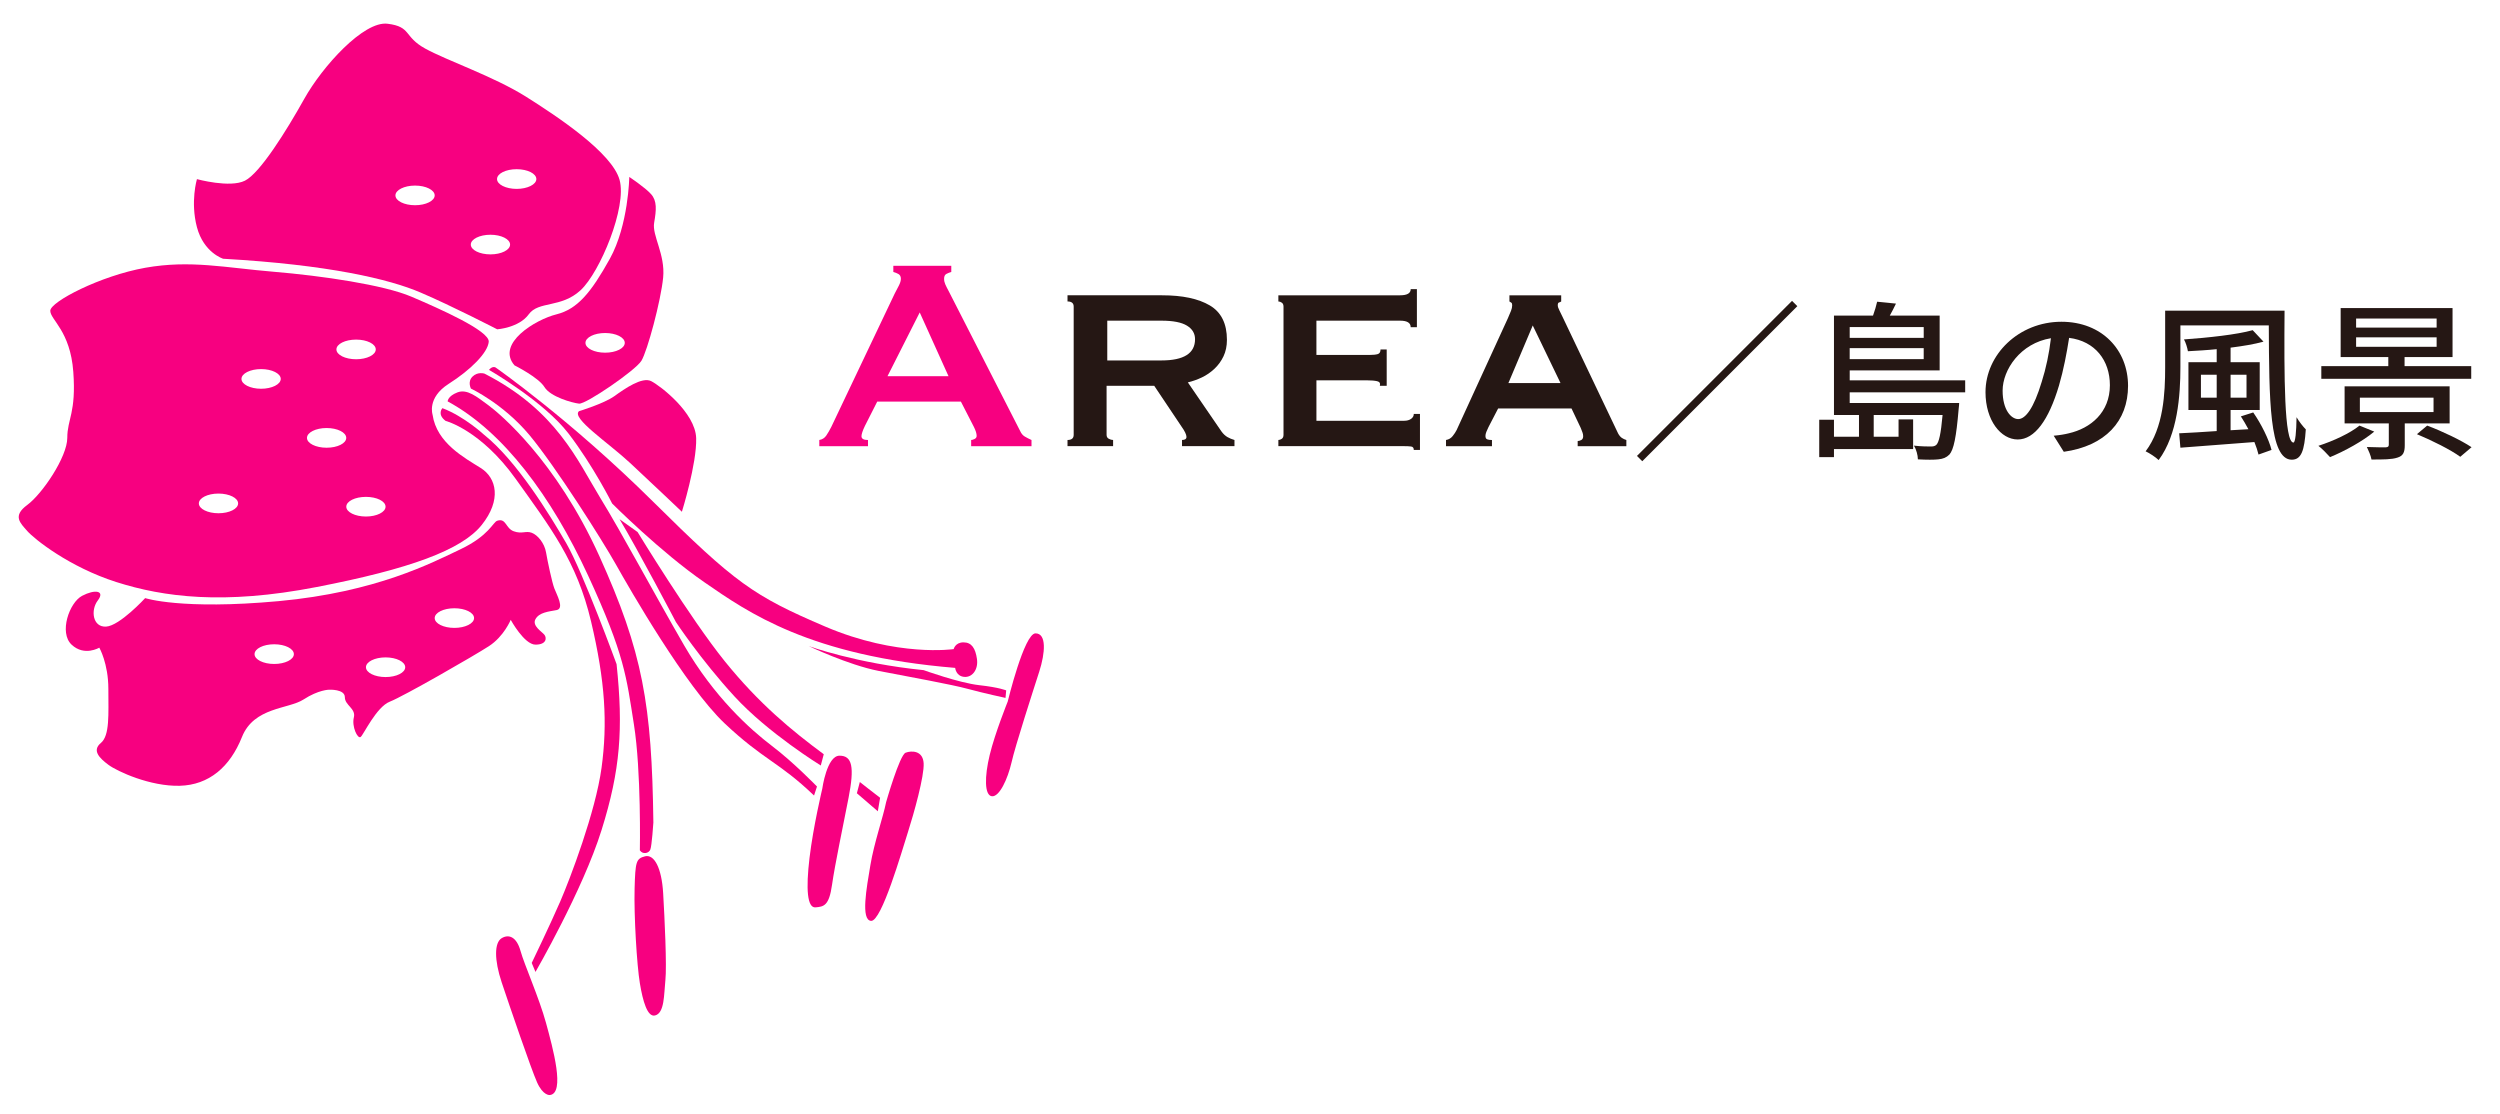 <?xml version="1.0" encoding="UTF-8"?>
<svg data-name="view-title" xmlns="http://www.w3.org/2000/svg" version="1.1" viewBox="0 0 175 78" width="175px" height="78px" preserveAspectRatio="xMidYMid">
  <defs>
    <style>
      .st0 {
        fill-rule: evenodd;
      }

      .st0, .st1 {
        fill: #f70080;
      }

      .st2 {
        fill: #251714;
      }
    </style>
  </defs>
  <g>
    <path class="st1" d="M57.349,30.799c.208-.032.372-.136.492-.312.12-.176.235-.376.348-.6l4.44-9.336c.111-.208.212-.4.3-.576s.132-.328.132-.456c0-.16-.057-.271-.168-.336-.112-.063-.232-.112-.36-.145v-.432h4.057v.432c-.112.032-.225.076-.336.133-.112.056-.168.172-.168.348,0,.128.027.256.084.384.056.128.14.296.252.504l4.991,9.769c.08.176.188.304.324.384s.292.16.468.24v.432h-4.224v-.432c.063,0,.144-.024.24-.072.096-.048.144-.12.144-.216,0-.16-.063-.368-.191-.624l-.912-1.776h-5.856l-.864,1.704c-.16.336-.239.576-.239.72,0,.177.151.265.456.265v.432h-3.408v-.432ZM66.397,26.335l-2.016-4.464-2.257,4.464h4.272Z"/>
    <path class="st2" d="M81.349,20.671c1.424,0,2.535.235,3.336.708.8.472,1.2,1.275,1.2,2.411,0,.433-.081.816-.24,1.152-.16.336-.372.628-.637.876-.264.248-.556.448-.876.601-.319.151-.647.268-.983.348l2.352,3.432c.128.177.268.309.42.396s.316.155.492.204v.432h-3.672v-.432c.208,0,.312-.072.312-.217,0-.159-.12-.407-.36-.743l-1.896-2.832h-3.336v3.432c0,.128.052.22.156.276.104.056.204.084.3.084v.432h-3.191v-.432c.288,0,.432-.12.432-.36v-8.976c0-.24-.144-.36-.432-.36v-.432h6.624ZM81.301,25.231c1.567,0,2.352-.496,2.352-1.488,0-.399-.188-.716-.564-.947-.376-.232-.972-.349-1.787-.349h-3.793v2.784h3.793Z"/>
    <path class="st2" d="M98.748,22.903c0-.304-.248-.456-.744-.456h-5.855v2.4h3.696c.271,0,.472-.021.6-.061.128-.039.192-.147.192-.323h.432v2.544h-.48c.049-.176-.016-.284-.191-.324-.177-.04-.424-.061-.744-.061h-3.504v2.832h6.144c.192,0,.353-.044.48-.132s.192-.204.192-.348h.432v2.52h-.432c0-.144-.064-.224-.192-.239-.128-.017-.288-.024-.48-.024h-8.808v-.432c.08,0,.16-.028.24-.084.08-.057.12-.148.12-.276v-8.976c0-.128-.04-.22-.12-.276-.08-.056-.16-.084-.24-.084v-.432h8.52c.496,0,.744-.145.744-.433h.433v2.664h-.433Z"/>
    <path class="st2" d="M101.22,30.799c.192-.032.349-.124.469-.276s.212-.292.275-.42l3.576-7.8c.096-.225.172-.404.229-.54.056-.136.084-.268.084-.396,0-.096-.021-.155-.061-.18s-.084-.052-.132-.084v-.432h3.624v.432c-.048.032-.101.057-.156.072s-.084.08-.084.191c0,.097.036.213.108.349.071.136.147.292.228.468l3.889,8.16c.079.144.168.248.264.312.096.064.2.112.312.145v.432h-3.407v-.36c.079,0,.163-.023.252-.071.087-.049.132-.136.132-.265,0-.096-.017-.184-.048-.264-.032-.08-.072-.184-.12-.312l-.648-1.367h-5.136l-.672,1.296c-.064.128-.116.244-.156.348-.04.104-.06.196-.06.276,0,.128.039.208.12.239.079.033.191.049.336.049v.432h-3.217v-.432ZM109.236,26.815l-1.944-4.032-1.704,4.032h3.648Z"/>
    <path class="st2" d="M125.441,21.061l.372.371-10.854,10.854-.371-.372,10.854-10.854Z"/>
    <path class="st2" d="M129.479,27.465v.743h7.663s-.012.288-.036.42c-.168,2.003-.348,2.843-.647,3.19-.216.216-.443.3-.768.336-.288.035-.852.035-1.439,0,0-.288-.119-.708-.275-.96.516.061.983.061,1.176.061.191,0,.287-.024.396-.12.18-.192.312-.744.432-2.087h-4.821v1.523h1.739v-1.212h1.02v2.075h-5.541v.563h-1.032v-2.614h1.032v1.188h1.751v-1.523h-1.751v-6.956h2.734c.12-.336.228-.696.288-.972l1.318.132c-.132.288-.287.576-.432.84h3.49v3.838h-6.296v.695h8.083v.84h-8.083ZM129.479,22.896v.755h5.181v-.755h-5.181ZM134.659,25.138v-.768h-5.181v.768h5.181Z"/>
    <path class="st2" d="M143.757,30.5c.42-.036.768-.096,1.056-.168,1.523-.348,2.879-1.451,2.879-3.37,0-1.728-1.031-3.082-2.854-3.311-.168,1.067-.384,2.219-.708,3.334-.72,2.423-1.703,3.778-2.891,3.778-1.175,0-2.254-1.331-2.254-3.311,0-2.638,2.338-4.929,5.312-4.929,2.854,0,4.666,1.99,4.666,4.485,0,2.482-1.596,4.21-4.498,4.617l-.708-1.127ZM142.918,26.734c.3-.936.527-2.016.647-3.059-2.135.348-3.382,2.207-3.382,3.67,0,1.367.611,1.991,1.091,1.991.516,0,1.092-.768,1.644-2.603Z"/>
    <path class="st2" d="M159.919,21.745c-.036,4.545-.024,9.234.623,9.234.132,0,.204-.756.216-1.775.181.312.456.66.648.852-.097,1.487-.312,2.123-.983,2.123-1.571,0-1.584-4.258-1.607-9.402h-6.188v2.926c0,1.967-.192,4.714-1.523,6.501-.192-.192-.647-.492-.911-.612,1.259-1.667,1.367-4.077,1.367-5.889v-3.957h8.359ZM157.724,28.869c.563.803,1.104,1.906,1.283,2.626l-.911.324c-.06-.252-.156-.552-.288-.876-1.883.145-3.813.288-5.181.396l-.084-1.008c.72-.036,1.631-.084,2.626-.156v-1.475h-1.979v-3.347h1.979v-.911c-.684.071-1.367.107-2.015.144-.036-.228-.156-.623-.275-.827,1.703-.12,3.693-.336,4.809-.647l.756.803c-.647.181-1.451.312-2.303.42v1.02h2.039v3.347h-2.039v1.415l1.247-.072c-.168-.312-.348-.623-.527-.899l.863-.275ZM155.169,27.837v-1.606h-1.104v1.606h1.104ZM156.141,26.23v1.606h1.115v-1.606h-1.115Z"/>
    <path class="st2" d="M166.198,30.212c-.804.672-2.075,1.367-3.095,1.787-.192-.216-.576-.611-.815-.792,1.043-.335,2.207-.875,2.878-1.415l1.032.42ZM172.986,26.517h-10.494v-.887h4.689v-.636h-3.335v-3.431h7.832v3.431h-3.358v.636h4.666v.887ZM168.333,29.636v1.535c0,.503-.12.743-.516.863-.396.132-.972.132-1.812.132-.048-.276-.204-.624-.324-.876.564.024,1.164.024,1.319.024.168-.012.216-.06.216-.192v-1.486h-3.094v-2.591h7.352v2.591h-3.142ZM164.927,22.931h5.637v-.636h-5.637v.636ZM164.927,24.275h5.637v-.66h-5.637v.66ZM165.191,28.844h5.157v-1.008h-5.157v1.008ZM169.903,29.792c1.032.384,2.387,1.031,3.106,1.512l-.791.671c-.647-.479-1.991-1.151-3.034-1.583l.719-.6Z"/>
  </g>
  <g>
    <path class="st0" d="M31.198,29.464s2.449.629,4.906,4.064c2.447,3.431,4.272,5.762,5.269,9.969.999,4.204,1.158,7.144.736,10.246-.422,3.099-2.207,7.777-2.889,9.353-.683,1.578-2,4.309-2,4.309l.263.63s3.314-5.729,4.626-9.932c1.317-4.204,1.527-7.093,1.051-11.612,0,0-2.362-6.465-3.52-8.461-1.16-1.998-3.468-5.78-5.783-7.621,0,0-1.365-1.261-2.889-1.838,0,0-.401.422.228.895Z"/>
    <path class="st0" d="M38.482,76.653s-.468.054-.89-.895c-.422-.945-1.946-5.413-2.473-6.988-.524-1.575-.524-2.784,0-3.099.527-.314,1.054-.054,1.317.892.261.946,1.313,3.311,1.786,5.046.472,1.735,1.365,4.94.259,5.044Z"/>
    <path class="st0" d="M44.79,59.52s.108-5.515-.418-8.826c-.527-3.311-.634-4.834-3.205-10.407-2.579-5.569-5.942-10.086-9.832-12.19,0,0,0-.365.685-.629.685-.265,1.368.314,2.158.892.785.581,4.725,3.837,7.774,10.561,3.044,6.729,3.678,10.407,3.784,18.657,0,0-.106,1.629-.214,1.893-.102.263-.527.365-.734.049Z"/>
    <path class="st0" d="M45.844,71.084c-.524.121-.847-1-1.054-2.26-.21-1.261-.418-4.728-.368-6.62.051-1.892.105-2.104.736-2.263.633-.153,1.156.791,1.263,2.578.105,1.786.261,5.096.156,6.096-.105,1-.051,2.313-.734,2.47Z"/>
    <path class="st0" d="M32.967,27.203s2.258,1.053,4.099,3.258c1.838,2.211,5.096,7.358,6.042,9.04.943,1.683,4.889,8.563,7.622,11.141,2.731,2.575,3.782,2.677,6.253,5.045l.206-.63s-1.625-1.683-3.151-2.841c-1.523-1.156-4.044-3.415-6.148-7.039-2.098-3.626-4.308-7.778-5.886-10.351-1.575-2.577-3.045-6.098-8.09-8.672,0,0-.473-.156-.841.21-.365.366-.105.84-.105.84Z"/>
    <path class="st0" d="M42.847,35.243s3.416,3.419,6.464,5.518c3.048,2.104,7.356,5.148,17.551,5.991,0,0,.051.577.632.63.575.052,1-.528.892-1.259-.107-.736-.366-1.158-.943-1.158s-.687.473-.687.473c0,0-3.939.579-8.986-1.576-5.044-2.155-6.303-3.048-12.085-8.777-5.78-5.727-10.983-9.353-10.983-9.353,0,0-.208-.156-.473.159,0,0,3.838,2.205,5.572,4.463,1.733,2.263,3.048,4.889,3.048,4.889Z"/>
    <path class="st0" d="M57.559,55.213s.317-2.315,1.209-2.315,1.051.792.632,2.947c-.419,2.15-.946,4.625-1.158,6.094-.207,1.473-.578,1.525-1.153,1.576-.579.054-.685-1.261-.422-3.467.263-2.206.892-4.835.892-4.835Z"/>
    <path class="st0" d="M44.631,37.243s3.682,6.042,6.098,9.039c2.415,2.993,4.728,4.883,6.934,6.514l-.208.789s-3.681-2.262-6.043-4.837c-2.365-2.575-4.096-5.203-4.096-5.203,0,0-2.736-5.198-3.946-7.2l1.261.898Z"/>
    <path class="st0" d="M60.188,54.741s.997.786,1.419,1.103l-.159.946-1.467-1.263.207-.786Z"/>
    <path class="st0" d="M62.026,56.159s.945-3.311,1.368-3.47c.417-.156,1.207-.156,1.261.736.054.895-.683,3.521-1.103,4.835-.421,1.314-1.84,6.255-2.576,6.201-.735-.051-.315-2.311-.051-3.889.261-1.575.892-3.365,1.102-4.413Z"/>
    <path class="st0" d="M70.539,49.114s1.157-4.779,1.947-4.779c.785,0,.683,1.365.261,2.68-.422,1.314-1.682,5.2-1.94,6.358-.268,1.156-.847,2.415-1.371,2.365-.527-.053-.527-1.368-.156-2.892.367-1.524,1.259-3.733,1.259-3.733Z"/>
    <path class="st0" d="M70.433,48.329l-.048.524s-1.475-.316-2.63-.629c-1.157-.316-4.1-.843-6.256-1.261-2.15-.425-4.886-1.736-4.886-1.736,0,0,3.314,1.209,8.042,1.683,0,0,2.47.892,3.886,1.052,1.419.157,1.892.367,1.892.367Z"/>
    <path class="st0" d="M40.534,28.782s1.735-.527,2.471-1.051c.732-.528,1.943-1.368,2.572-1.054.634.317,3.102,2.209,3.155,3.994.051,1.785-1,5.153-1,5.153,0,0-2.102-1.998-3.626-3.417-1.527-1.42-4.152-3.153-3.573-3.625Z"/>
    <path class="st0" d="M36.015,25.575s1.681.839,2.1,1.524c.423.683,1.946,1.102,2.419,1.156.473.053,3.939-2.315,4.363-2.997.419-.68,1.365-4.204,1.524-5.832.156-1.626-.79-2.943-.63-3.838.155-.894.208-1.523-.214-1.996-.419-.472-1.527-1.205-1.527-1.205,0,0-.051,3.36-1.36,5.727-1.317,2.366-2.263,3.52-3.733,3.889-1.473.365-4.257,2.048-2.943,3.572ZM42.358,23.311c-.759,0-1.376.308-1.376.689,0,.38.617.688,1.376.688s1.376-.308,1.376-.688c0-.382-.616-.689-1.376-.689Z"/>
    <path class="st0" d="M30.284,29.042s-.417-1.191,1.122-2.172c1.542-.98,2.735-2.174,2.806-2.943.066-.769-3.436-2.314-5.397-3.153-1.963-.841-6.307-1.47-9.669-1.752-3.362-.28-5.819-.84-8.969-.28-3.154.562-6.657,2.384-6.657,3.01,0,.633,1.403,1.406,1.611,4.277.211,2.872-.421,3.296-.421,4.624s-1.751,3.923-2.803,4.694c-1.051.775-.489,1.262,0,1.822.492.562,2.944,2.525,6.238,3.575,3.295,1.048,7.499,1.613,14.011.349,6.518-1.261,10.162-2.594,11.562-4.343,1.4-1.752,1.052-3.295-.073-3.995-1.118-.7-3.078-1.752-3.362-3.713ZM15.292,34.55c-.758,0-1.373.309-1.373.688,0,.382.616.69,1.373.69.762,0,1.376-.308,1.376-.69,0-.379-.614-.688-1.376-.688ZM22.861,29.962c-.755,0-1.373.31-1.373.691s.618.688,1.373.688c.762,0,1.376-.306,1.376-.688s-.614-.691-1.376-.691ZM25.616,34.781c-.758,0-1.376.304-1.376.688,0,.379.618.688,1.376.688s1.373-.309,1.373-.688c0-.384-.614-.688-1.373-.688ZM18.276,25.836c-.759,0-1.373.31-1.373.688s.614.689,1.373.689,1.376-.31,1.376-.689-.616-.688-1.376-.688ZM24.928,23.772c-.761,0-1.379.306-1.379.688,0,.379.618.688,1.379.688s1.376-.309,1.376-.688c0-.382-.615-.688-1.376-.688Z"/>
    <path class="st0" d="M15.624,18.114s-1.365-.422-1.838-2.209c-.473-1.786,0-3.365,0-3.365,0,0,2.311.634,3.361.107,1.051-.527,2.889-3.467,4.153-5.73,1.261-2.255,4.151-5.464,5.832-5.255,1.684.21,1.105.895,2.629,1.736,1.524.841,4.784,1.946,7.043,3.36,2.259,1.422,6.043,3.943,6.567,5.835.528,1.892-1.368,6.465-2.731,7.725-1.365,1.261-2.944.736-3.628,1.684-.681.943-2.207,1.05-2.207,1.05,0,0-3.153-1.63-5.362-2.573-2.204-.947-6.461-1.948-13.819-2.366ZM29.053,12.991c-.758,0-1.373.31-1.373.687,0,.381.616.688,1.373.688s1.375-.307,1.375-.688c0-.377-.614-.687-1.375-.687ZM34.331,16.432c-.759,0-1.375.31-1.375.688,0,.38.616.687,1.375.687s1.375-.306,1.375-.687c0-.378-.616-.688-1.375-.688ZM36.165,11.844c-.759,0-1.373.306-1.373.691,0,.377.614.688,1.373.688s1.379-.311,1.379-.688c0-.384-.618-.691-1.379-.691Z"/>
    <path class="st0" d="M34.805,36.453c-.298.097-.578,1.051-2.575,1.997-1.997.946-5.886,2.997-12.718,3.629-6.829.628-9.35-.212-9.35-.212,0,0-1.787,1.946-2.739,1.996-.938.052-1.098-1.156-.572-1.838.521-.685-.21-.79-1.105-.317-.894.473-1.629,2.575-.736,3.416.895.844,1.941.211,1.941.211,0,0,.634,1.103.634,2.891s.106,3.257-.527,3.784c-.629.524-.107,1.05.527,1.523.633.473,2.944,1.525,4.994,1.471,2.048-.054,3.52-1.313,4.359-3.416.839-2.104,3.26-1.943,4.311-2.626,1.052-.683,1.787-.683,1.787-.683,0,0,1.103-.054,1.103.523s.789.789.63,1.419c-.157.633.262,1.523.476,1.367.206-.159,1.099-2.104,2.044-2.473.947-.365,5.887-3.205,6.938-3.886,1.051-.683,1.524-1.841,1.524-1.841,0,0,.946,1.736,1.733,1.736s.79-.473.63-.683c-.157-.212-.894-.629-.63-1.102.265-.473.898-.524,1.473-.633.578-.103,0-1.102-.155-1.523-.16-.422-.474-1.892-.58-2.521-.108-.633-.579-1.212-1.001-1.368-.418-.157-.68.105-1.261-.105-.578-.21-.523-.945-1.156-.736ZM31.806,42.578c-.758,0-1.377.306-1.377.687s.62.688,1.377.688,1.379-.307,1.379-.688-.618-.687-1.379-.687ZM19.194,45.099c-.763,0-1.376.309-1.376.691,0,.379.613.688,1.376.688.759,0,1.377-.309,1.377-.688,0-.382-.618-.691-1.377-.691ZM26.989,46.017c-.758,0-1.373.311-1.373.688,0,.381.616.689,1.373.689.762,0,1.376-.308,1.376-.689,0-.377-.614-.688-1.376-.688Z"/>
  </g>
</svg>